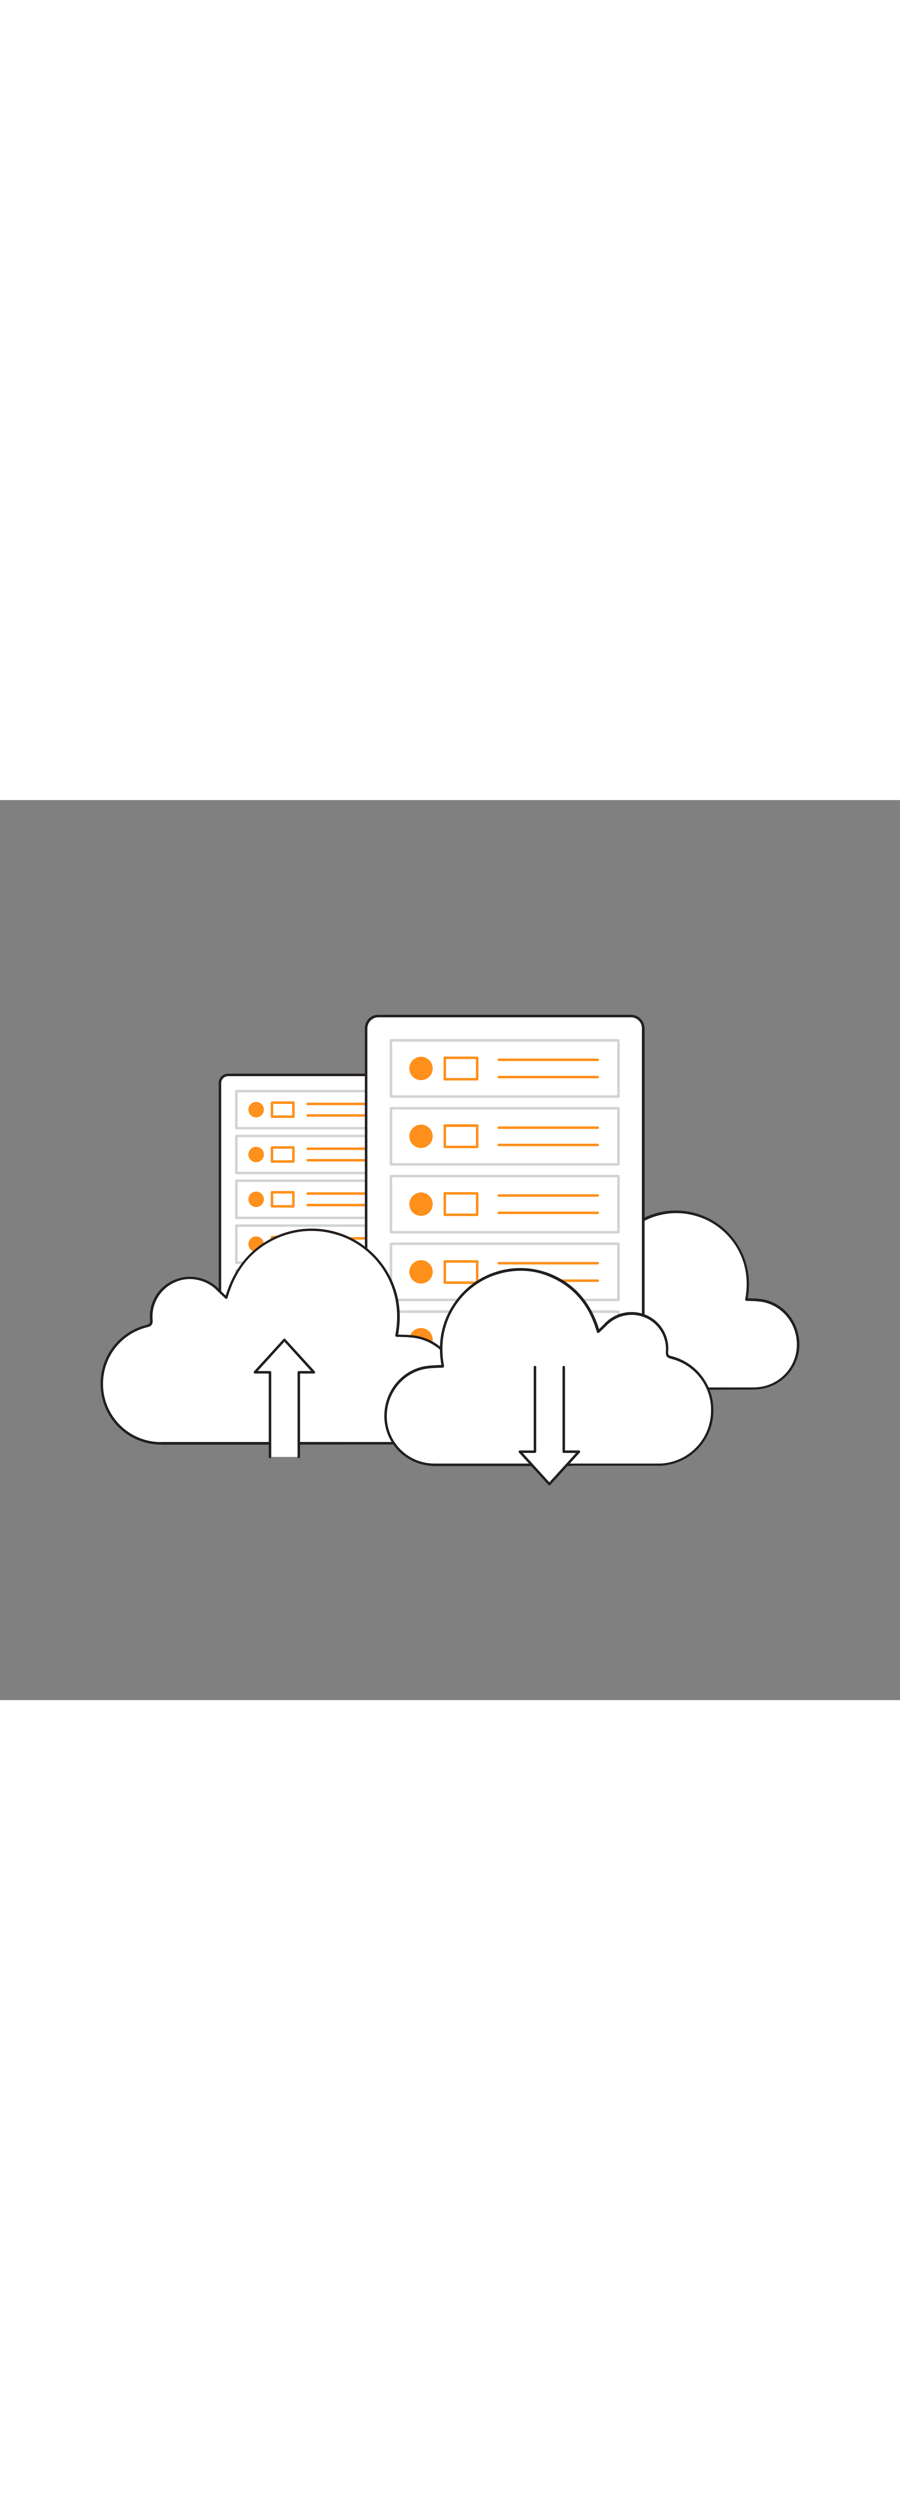<svg version="1.1" id="Layer_1" xmlns="http://www.w3.org/2000/svg" xmlns:xlink="http://www.w3.org/1999/xlink" x="0px" y="0px" viewBox="0 0 500 500" style="width: 180px;" xml:space="preserve" data-imageid="data-center-2-69" imageName="Data Center 2" class="illustrations_image">
<rect x="0" y="0" width="500" height="500" fill="#808080" stroke="none"/>
<style type="text/css">
	.st0_data-center-2-69{fill:#FFFFFF;}
	.st1_data-center-2-69{fill:#231F20;}
	.st2_data-center-2-69{fill:#D1D3D4;}
	.st3_data-center-2-69{fill:#68E1FD;}
</style>
<g id="Server_back_data-center-2-69">
	<path class="st0_data-center-2-69" d="M126.7,152.7h92.8c2.5,0,4.5,2,4.5,4.5v134.9c0,2.5-2,4.5-4.5,4.5h-92.8c-2.5,0-4.5-2-4.5-4.5V157.2&#10;&#9;&#9;C122.2,154.7,124.2,152.7,126.7,152.7z"/>
	<path class="st1_data-center-2-69" d="M219.5,297.3h-92.8c-2.9,0-5.2-2.3-5.2-5.2V157.2c0-2.9,2.3-5.2,5.2-5.2h92.8c2.9,0,5.2,2.3,5.2,5.2v135&#10;&#9;&#9;C224.6,295,222.3,297.3,219.5,297.3z M126.7,153.4c-2.1,0-3.8,1.7-3.8,3.8l0,0v135c0,2.1,1.7,3.8,3.8,3.8h92.8&#10;&#9;&#9;c2.1,0,3.8-1.7,3.8-3.8v-135c0-2.1-1.7-3.8-3.8-3.8H126.7z"/>
	<rect x="131.3" y="161.7" class="st0_data-center-2-69" width="83.6" height="20.6"/>
	<path class="st2_data-center-2-69" d="M214.9,183h-83.6c-0.4,0-0.7-0.3-0.7-0.7v-20.6c0-0.4,0.3-0.7,0.7-0.7h83.6c0.4,0,0.7,0.3,0.7,0.7v20.6&#10;&#9;&#9;C215.5,182.7,215.2,183,214.9,183z M132,181.6h82.2v-19.2H132V181.6z"/>
	<circle class="st3_data-center-2-69 targetColor" cx="142.3" cy="172" r="4.3" style="fill: rgb(254, 144, 27);"/>
	<path class="st3_data-center-2-69 targetColor" d="M207.2,169.5h-36.3c-0.4,0-0.7-0.3-0.7-0.7c0-0.4,0.3-0.7,0.7-0.7h36.3c0.4,0,0.7,0.3,0.7,0.7&#10;&#9;&#9;C207.9,169.2,207.6,169.5,207.2,169.5C207.2,169.5,207.2,169.5,207.2,169.5z" style="fill: rgb(254, 144, 27);"/>
	<path class="st3_data-center-2-69 targetColor" d="M207.2,175.9h-36.3c-0.4,0-0.7-0.3-0.7-0.7c0-0.4,0.3-0.7,0.7-0.7h36.3c0.4,0,0.7,0.3,0.7,0.7&#10;&#9;&#9;C207.9,175.6,207.6,175.9,207.2,175.9z" style="fill: rgb(254, 144, 27);"/>
	<path class="st3_data-center-2-69 targetColor" d="M163,176.6h-11.9c-0.4,0-0.7-0.3-0.7-0.7v-7.8c0-0.4,0.3-0.7,0.7-0.7H163c0.4,0,0.7,0.3,0.7,0.7v7.8&#10;&#9;&#9;C163.7,176.3,163.4,176.6,163,176.6z M151.8,175.2h10.5v-6.4h-10.5L151.8,175.2z" style="fill: rgb(254, 144, 27);"/>
	<rect x="131.3" y="186.6" class="st0_data-center-2-69" width="83.6" height="20.6"/>
	<path class="st2_data-center-2-69" d="M214.9,207.9h-83.6c-0.4,0-0.7-0.3-0.7-0.7v-20.6c0-0.4,0.3-0.7,0.7-0.7h83.6c0.4,0,0.7,0.3,0.7,0.7v20.6&#10;&#9;&#9;C215.6,207.6,215.2,207.9,214.9,207.9C214.9,207.9,214.9,207.9,214.9,207.9z M132,206.5h82.2v-19.2H132V206.5z"/>
	<circle class="st3_data-center-2-69 targetColor" cx="142.3" cy="196.9" r="4.3" style="fill: rgb(254, 144, 27);"/>
	<path class="st3_data-center-2-69 targetColor" d="M207.2,194.4h-36.3c-0.4,0-0.7-0.3-0.7-0.7c0-0.4,0.3-0.7,0.7-0.7c0,0,0,0,0,0h36.3c0.4,0,0.7,0.3,0.7,0.7&#10;&#9;&#9;C207.9,194.1,207.6,194.4,207.2,194.4C207.2,194.4,207.2,194.4,207.2,194.4z" style="fill: rgb(254, 144, 27);"/>
	<path class="st3_data-center-2-69 targetColor" d="M207.2,200.8h-36.3c-0.4,0-0.7-0.3-0.7-0.7c0-0.4,0.3-0.7,0.7-0.7c0,0,0,0,0,0h36.3c0.4,0,0.7,0.3,0.7,0.7&#10;&#9;&#9;C207.9,200.5,207.6,200.8,207.2,200.8C207.2,200.8,207.2,200.8,207.2,200.8z" style="fill: rgb(254, 144, 27);"/>
	<path class="st3_data-center-2-69 targetColor" d="M163,201.5h-11.9c-0.4,0-0.7-0.3-0.7-0.7V193c0-0.4,0.3-0.7,0.7-0.7H163c0.4,0,0.7,0.3,0.7,0.7v7.8&#10;&#9;&#9;C163.7,201.2,163.4,201.5,163,201.5z M151.8,200.1h10.5v-6.4h-10.5L151.8,200.1z" style="fill: rgb(254, 144, 27);"/>
	<rect x="131.3" y="211.5" class="st0_data-center-2-69" width="83.6" height="20.6"/>
	<path class="st2_data-center-2-69" d="M214.9,232.8h-83.6c-0.4,0-0.7-0.3-0.7-0.7v-20.6c0-0.4,0.3-0.7,0.7-0.7h83.6c0.4,0,0.7,0.3,0.7,0.7v20.6&#10;&#9;&#9;C215.6,232.5,215.2,232.8,214.9,232.8C214.9,232.8,214.9,232.8,214.9,232.8z M132,231.4h82.2v-19.2H132V231.4z"/>
	<circle class="st3_data-center-2-69 targetColor" cx="142.3" cy="221.8" r="4.3" style="fill: rgb(254, 144, 27);"/>
	<path class="st3_data-center-2-69 targetColor" d="M207.2,219.3h-36.3c-0.4,0-0.7-0.3-0.7-0.7c0-0.4,0.3-0.7,0.7-0.7h36.3c0.4,0,0.7,0.3,0.7,0.7&#10;&#9;&#9;C207.9,219,207.6,219.3,207.2,219.3C207.2,219.3,207.2,219.3,207.2,219.3z" style="fill: rgb(254, 144, 27);"/>
	<path class="st3_data-center-2-69 targetColor" d="M207.2,225.7h-36.3c-0.4,0-0.7-0.3-0.7-0.7c0-0.4,0.3-0.7,0.7-0.7h36.3c0.4,0,0.7,0.3,0.7,0.7&#10;&#9;&#9;C207.9,225.4,207.6,225.7,207.2,225.7C207.2,225.7,207.2,225.7,207.2,225.7z" style="fill: rgb(254, 144, 27);"/>
	<path class="st3_data-center-2-69 targetColor" d="M163,226.4h-11.9c-0.4,0-0.7-0.3-0.7-0.7v-7.8c0-0.4,0.3-0.7,0.7-0.7H163c0.4,0,0.7,0.3,0.7,0.7v7.8&#10;&#9;&#9;C163.7,226.1,163.4,226.4,163,226.4z M151.8,225h10.5v-6.4h-10.5V225z" style="fill: rgb(254, 144, 27);"/>
	<rect x="131.3" y="236.4" class="st0_data-center-2-69" width="83.6" height="20.6"/>
	<path class="st2_data-center-2-69" d="M214.9,257.7h-83.6c-0.4,0-0.7-0.3-0.7-0.7l0,0v-20.6c0-0.4,0.3-0.7,0.7-0.7h83.6c0.4,0,0.7,0.3,0.7,0.7V257&#10;&#9;&#9;C215.6,257.4,215.3,257.7,214.9,257.7C214.9,257.7,214.9,257.7,214.9,257.7z M132,256.3h82.2v-19.2H132V256.3z"/>
	<circle class="st3_data-center-2-69 targetColor" cx="142.3" cy="246.7" r="4.3" style="fill: rgb(254, 144, 27);"/>
	<path class="st3_data-center-2-69 targetColor" d="M207.2,244.2h-36.3c-0.4,0-0.7-0.3-0.7-0.7c0-0.4,0.3-0.7,0.7-0.7h36.3c0.4,0,0.7,0.3,0.7,0.7&#10;&#9;&#9;C207.9,243.9,207.6,244.2,207.2,244.2z" style="fill: rgb(254, 144, 27);"/>
	<path class="st3_data-center-2-69 targetColor" d="M207.2,250.6h-36.3c-0.4,0-0.7-0.3-0.7-0.7c0-0.4,0.3-0.7,0.7-0.7h36.3c0.4,0,0.7,0.3,0.7,0.7&#10;&#9;&#9;C207.9,250.3,207.6,250.6,207.2,250.6C207.2,250.6,207.2,250.6,207.2,250.6z" style="fill: rgb(254, 144, 27);"/>
	<path class="st3_data-center-2-69 targetColor" d="M163,251.3h-11.9c-0.4,0-0.7-0.3-0.7-0.7v-7.8c0-0.4,0.3-0.7,0.7-0.7H163c0.4,0,0.7,0.3,0.7,0.7v7.8&#10;&#9;&#9;C163.7,251,163.4,251.3,163,251.3z M151.8,249.9h10.5v-6.4h-10.5L151.8,249.9z" style="fill: rgb(254, 144, 27);"/>
	<rect x="131.3" y="261.3" class="st0_data-center-2-69" width="83.6" height="20.6"/>
	<path class="st2_data-center-2-69" d="M214.9,282.6h-83.6c-0.4,0-0.7-0.3-0.7-0.7v-20.6c0-0.4,0.3-0.7,0.7-0.7h83.6c0.4,0,0.7,0.3,0.7,0.7l0,0v20.6&#10;&#9;&#9;C215.6,282.3,215.2,282.6,214.9,282.6C214.9,282.6,214.9,282.6,214.9,282.6z M132,281.2h82.2V262H132V281.2z"/>
	<circle class="st3_data-center-2-69 targetColor" cx="142.3" cy="271.6" r="4.3" style="fill: rgb(254, 144, 27);"/>
	<path class="st3_data-center-2-69 targetColor" d="M207.2,269.1h-36.3c-0.4,0-0.7-0.3-0.7-0.7c0-0.4,0.3-0.7,0.7-0.7c0,0,0,0,0,0h36.3c0.4,0,0.7,0.3,0.7,0.7&#10;&#9;&#9;C207.9,268.8,207.6,269.1,207.2,269.1C207.2,269.1,207.2,269.1,207.2,269.1z" style="fill: rgb(254, 144, 27);"/>
	<path class="st3_data-center-2-69 targetColor" d="M207.2,275.5h-36.3c-0.4,0-0.7-0.3-0.7-0.7c0-0.4,0.3-0.7,0.7-0.7c0,0,0,0,0,0h36.3c0.4,0,0.7,0.3,0.7,0.7&#10;&#9;&#9;C207.9,275.2,207.6,275.5,207.2,275.5C207.2,275.5,207.2,275.5,207.2,275.5z" style="fill: rgb(254, 144, 27);"/>
	<path class="st3_data-center-2-69 targetColor" d="M163,276.2h-11.9c-0.4,0-0.7-0.3-0.7-0.7l0,0v-7.8c0-0.4,0.3-0.7,0.7-0.7c0,0,0,0,0,0H163&#10;&#9;&#9;c0.4,0,0.7,0.3,0.7,0.7l0,0v7.8C163.7,275.9,163.4,276.2,163,276.2C163,276.2,163,276.2,163,276.2z M151.8,274.9h10.5v-6.4h-10.5&#10;&#9;&#9;L151.8,274.9z" style="fill: rgb(254, 144, 27);"/>
</g>
<g id="Cloud_data-center-2-69">
	<path class="st0_data-center-2-69" d="M336.3,260.1c-1.4-1.4-2.6-2.5-3.8-3.6c-5.3-5.4-13.3-7-20.2-4c-7,3-11.3,10.2-10.6,17.8&#10;&#9;&#9;c0.1,1.8-0.5,2.4-2.1,2.8c-14.6,3.8-23.4,18.8-19.6,33.4c3.2,12.1,14.2,20.6,26.7,20.5c37.2,0,74.3,0,111.5,0&#10;&#9;&#9;c1.4,0,2.8-0.1,4.3-0.3c11.9-1.8,20.8-12,20.9-24c0.1-12.3-8.6-22.9-20.5-24.7c-2.7-0.4-5.5-0.4-8.3-0.6&#10;&#9;&#9;c4.7-24.7-11.6-42.7-28.1-47.1c-8.7-2.5-18-1.9-26.4,1.6C347.6,237.3,340,247.1,336.3,260.1z"/>
	<path class="st1_data-center-2-69" d="M350,327.7h-43.3c-15.4,0.3-28.2-12-28.4-27.5c0-0.7,0-1.4,0-2.1c0.6-12.3,9.2-22.8,21.1-25.8&#10;&#9;&#9;c1.4-0.4,1.7-0.7,1.6-2.1c-0.7-7.9,3.7-15.4,11-18.5c7.2-3.1,15.6-1.5,21,4.2c0.8,0.8,1.5,1.5,2.4,2.3l0.5,0.5&#10;&#9;&#9;c4.1-13.2,12.1-22.4,23.8-27.5c17.8-7.5,38.5-1.4,49.3,14.6c6.2,9,8.4,20.2,6.4,30.9c0.6,0,1.2,0.1,1.8,0.1c1.9,0,3.9,0.2,5.8,0.4&#10;&#9;&#9;c12.2,1.8,21.2,12.7,21.1,25.4c-0.1,12.4-9.3,22.8-21.5,24.6c-1.4,0.2-2.9,0.3-4.4,0.3L350,327.7z M319.4,251.6&#10;&#9;&#9;c-2.4,0-4.7,0.5-6.8,1.5c-6.7,2.9-10.8,9.8-10.2,17.2c0.2,2.4-0.9,3.1-2.6,3.5c-11.4,2.8-19.5,12.8-20.1,24.5&#10;&#9;&#9;c-0.8,14.6,10.4,27.2,25,28c0.7,0,1.3,0.1,2,0c37.2,0,74.3,0,111.5,0c1.4,0,2.8-0.1,4.2-0.3c11.6-1.7,20.2-11.6,20.3-23.3&#10;&#9;&#9;c0.1-12-8.4-22.3-19.9-24c-1.9-0.2-3.7-0.4-5.6-0.4l-2.6-0.1c-0.2,0-0.4-0.1-0.5-0.3c-0.1-0.2-0.2-0.4-0.1-0.6&#10;&#9;&#9;c4.6-24-10.8-41.8-27.6-46.3c-8.6-2.5-17.7-1.9-25.9,1.6c-11.8,5.1-19.5,14.1-23.4,27.7c-0.1,0.4-0.5,0.6-0.9,0.5&#10;&#9;&#9;c-0.1,0-0.2-0.1-0.3-0.2l-1.3-1.3c-0.9-0.8-1.6-1.6-2.4-2.3C328.7,253.6,324.2,251.6,319.4,251.6L319.4,251.6z"/>
</g>
<g id="Server_front_data-center-2-69">
	<path class="st0_data-center-2-69" d="M210.2,120h140.4c3.7,0,6.8,3,6.8,6.8v204.1c0,3.7-3,6.8-6.8,6.8H210.2c-3.7,0-6.8-3-6.8-6.8V126.7&#10;&#9;&#9;C203.4,123,206.5,120,210.2,120z"/>
	<path class="st1_data-center-2-69" d="M350.6,338.3H210.2c-4.1,0-7.5-3.3-7.5-7.5V126.7c0-4.1,3.3-7.5,7.5-7.4h140.4c4.1,0,7.4,3.3,7.5,7.4v204.1&#10;&#9;&#9;C358.1,335,354.7,338.3,350.6,338.3z M210.2,120.7c-3.3,0-6,2.7-6.1,6v204.2c0,3.3,2.7,6,6.1,6h140.4c3.3,0,6-2.7,6-6V126.7&#10;&#9;&#9;c0-3.3-2.7-6-6-6L210.2,120.7z"/>
	<rect x="217.2" y="133.5" class="st0_data-center-2-69" width="126.4" height="31.2"/>
	<path class="st2_data-center-2-69" d="M343.6,165.4H217.2c-0.4,0-0.7-0.3-0.7-0.7v-31.2c0-0.4,0.3-0.7,0.7-0.7h126.4c0.4,0,0.7,0.3,0.7,0.7&#10;&#9;&#9;c0,0,0,0,0,0v31.2C344.3,165.1,344,165.4,343.6,165.4L343.6,165.4z M217.9,164h125v-29.8h-125V164z"/>
	<circle class="st3_data-center-2-69 targetColor" cx="233.9" cy="149.1" r="6.5" style="fill: rgb(254, 144, 27);"/>
	<path class="st3_data-center-2-69 targetColor" d="M332.1,145h-55c-0.4,0-0.7-0.3-0.7-0.7s0.3-0.7,0.7-0.7c0,0,0,0,0,0h55c0.4,0,0.7,0.3,0.7,0.7&#10;&#9;&#9;C332.8,144.7,332.4,145,332.1,145z" style="fill: rgb(254, 144, 27);"/>
	<path class="st3_data-center-2-69 targetColor" d="M332.1,154.6h-55c-0.4,0-0.7-0.3-0.7-0.7c0-0.4,0.3-0.7,0.7-0.7h55c0.4,0,0.7,0.3,0.7,0.7&#10;&#9;&#9;C332.8,154.3,332.4,154.6,332.1,154.6z" style="fill: rgb(254, 144, 27);"/>
	<path class="st3_data-center-2-69 targetColor" d="M265.1,155.8h-18c-0.4,0-0.7-0.3-0.7-0.7v-11.9c0-0.4,0.3-0.7,0.7-0.7h18c0.4,0,0.7,0.3,0.7,0.7c0,0,0,0,0,0&#10;&#9;&#9;v11.9C265.8,155.4,265.5,155.8,265.1,155.8L265.1,155.8z M247.8,154.4h16.6v-10.5h-16.6L247.8,154.4z" style="fill: rgb(254, 144, 27);"/>
	<rect x="217.2" y="171.2" class="st0_data-center-2-69" width="126.4" height="31.2"/>
	<path class="st2_data-center-2-69" d="M343.6,203.1H217.2c-0.4,0-0.7-0.3-0.7-0.7v-31.2c0-0.4,0.3-0.7,0.7-0.7h126.4c0.4,0,0.7,0.3,0.7,0.7&#10;&#9;&#9;c0,0,0,0,0,0v31.2C344.3,202.8,344,203.1,343.6,203.1L343.6,203.1z M217.9,201.7h125v-29.8h-125L217.9,201.7z"/>
	<circle class="st3_data-center-2-69 targetColor" cx="233.9" cy="186.8" r="6.5" style="fill: rgb(254, 144, 27);"/>
	<path class="st3_data-center-2-69 targetColor" d="M332.1,182.7h-55c-0.4,0-0.7-0.3-0.7-0.7c0-0.4,0.3-0.7,0.7-0.7h55c0.4,0,0.7,0.3,0.7,0.7&#10;&#9;&#9;C332.8,182.4,332.4,182.7,332.1,182.7z" style="fill: rgb(254, 144, 27);"/>
	<path class="st3_data-center-2-69 targetColor" d="M332.1,192.3h-55c-0.4,0-0.7-0.3-0.7-0.7c0-0.4,0.3-0.7,0.7-0.7h55c0.4,0,0.7,0.3,0.7,0.7&#10;&#9;&#9;C332.8,192,332.4,192.3,332.1,192.3z" style="fill: rgb(254, 144, 27);"/>
	<path class="st3_data-center-2-69 targetColor" d="M265.1,193.4h-18c-0.4,0-0.7-0.3-0.7-0.7v-11.9c0-0.4,0.3-0.7,0.7-0.7h18c0.4,0,0.7,0.3,0.7,0.7c0,0,0,0,0,0&#10;&#9;&#9;v11.9C265.8,193.1,265.5,193.4,265.1,193.4L265.1,193.4z M247.8,192h16.6v-10.4h-16.6V192z" style="fill: rgb(254, 144, 27);"/>
	<rect x="217.2" y="208.9" class="st0_data-center-2-69" width="126.4" height="31.2"/>
	<path class="st2_data-center-2-69" d="M343.6,240.8H217.2c-0.4,0-0.7-0.3-0.7-0.7v-31.2c0-0.4,0.3-0.7,0.7-0.7h126.4c0.4,0,0.7,0.3,0.7,0.7&#10;&#9;&#9;c0,0,0,0,0,0v31.2C344.3,240.5,344,240.8,343.6,240.8L343.6,240.8z M217.9,239.4h125v-29.8h-125L217.9,239.4z"/>
	<circle class="st3_data-center-2-69 targetColor" cx="233.9" cy="224.5" r="6.5" style="fill: rgb(254, 144, 27);"/>
	<path class="st3_data-center-2-69 targetColor" d="M332.1,220.4h-55c-0.4,0-0.7-0.3-0.7-0.7c0-0.4,0.3-0.7,0.7-0.7h55c0.4,0,0.7,0.3,0.7,0.7&#10;&#9;&#9;C332.8,220,332.4,220.3,332.1,220.4z" style="fill: rgb(254, 144, 27);"/>
	<path class="st3_data-center-2-69 targetColor" d="M332.1,230h-55c-0.4,0-0.7-0.3-0.7-0.7c0-0.4,0.3-0.7,0.7-0.7h55c0.4,0,0.7,0.3,0.7,0.7&#10;&#9;&#9;C332.8,229.7,332.4,230,332.1,230z" style="fill: rgb(254, 144, 27);"/>
	<path class="st3_data-center-2-69 targetColor" d="M265.1,231.1h-18c-0.4,0-0.7-0.3-0.7-0.7v-11.9c0-0.4,0.3-0.7,0.7-0.7h18c0.4,0,0.7,0.3,0.7,0.7c0,0,0,0,0,0&#10;&#9;&#9;v11.9C265.8,230.8,265.5,231.1,265.1,231.1L265.1,231.1z M247.8,229.7h16.6v-10.5h-16.6L247.8,229.7z" style="fill: rgb(254, 144, 27);"/>
	<rect x="217.2" y="246.5" class="st0_data-center-2-69" width="126.4" height="31.2"/>
	<path class="st2_data-center-2-69" d="M343.6,278.4H217.2c-0.4,0-0.7-0.3-0.7-0.7l0,0v-31.2c0-0.4,0.3-0.7,0.7-0.7h126.4c0.4,0,0.7,0.3,0.7,0.7&#10;&#9;&#9;c0,0,0,0,0,0v31.2C344.3,278.1,344,278.4,343.6,278.4L343.6,278.4z M217.9,277h125v-29.8h-125V277z"/>
	<circle class="st3_data-center-2-69 targetColor" cx="233.9" cy="262.1" r="6.5" style="fill: rgb(254, 144, 27);"/>
	<path class="st3_data-center-2-69 targetColor" d="M332.1,258h-55c-0.4,0-0.7-0.3-0.7-0.7s0.3-0.7,0.7-0.7c0,0,0,0,0,0h55c0.4,0,0.7,0.3,0.7,0.7&#10;&#9;&#9;C332.8,257.7,332.4,258,332.1,258z" style="fill: rgb(254, 144, 27);"/>
	<path class="st3_data-center-2-69 targetColor" d="M332.1,267.7h-55c-0.4,0-0.7-0.3-0.7-0.7s0.3-0.7,0.7-0.7c0,0,0,0,0,0h55c0.4,0,0.7,0.3,0.7,0.7&#10;&#9;&#9;S332.5,267.7,332.1,267.7C332.1,267.7,332.1,267.7,332.1,267.7z" style="fill: rgb(254, 144, 27);"/>
	<path class="st3_data-center-2-69 targetColor" d="M265.1,268.8h-18c-0.4,0-0.7-0.3-0.7-0.7l0,0v-11.8c0-0.4,0.3-0.7,0.7-0.7h18c0.4,0,0.7,0.3,0.7,0.7l0,0v11.9&#10;&#9;&#9;C265.8,268.5,265.5,268.8,265.1,268.8z M247.8,267.4h16.6v-10.4h-16.6L247.8,267.4z" style="fill: rgb(254, 144, 27);"/>
	<rect x="217.2" y="284.2" class="st0_data-center-2-69" width="126.4" height="31.2"/>
	<path class="st2_data-center-2-69" d="M343.6,316.1H217.2c-0.4,0-0.7-0.3-0.7-0.7l0,0v-31.2c0-0.4,0.3-0.7,0.7-0.7c0,0,0,0,0,0h126.4&#10;&#9;&#9;c0.4,0,0.7,0.3,0.7,0.7v0v31.2C344.3,315.8,344,316.1,343.6,316.1z M217.9,314.7h125v-29.8h-125L217.9,314.7z"/>
	<circle class="st3_data-center-2-69 targetColor" cx="233.9" cy="299.8" r="6.5" style="fill: rgb(254, 144, 27);"/>
	<path class="st3_data-center-2-69 targetColor" d="M332.1,295.7h-55c-0.4,0-0.7-0.3-0.7-0.7s0.3-0.7,0.7-0.7c0,0,0,0,0,0h55c0.4,0,0.7,0.3,0.7,0.7&#10;&#9;&#9;C332.8,295.4,332.4,295.7,332.1,295.7z" style="fill: rgb(254, 144, 27);"/>
	<path class="st3_data-center-2-69 targetColor" d="M332.1,305.4h-55c-0.4,0-0.7-0.3-0.7-0.7s0.3-0.7,0.7-0.7c0,0,0,0,0,0h55c0.4,0,0.7,0.3,0.7,0.7&#10;&#9;&#9;C332.8,305,332.4,305.3,332.1,305.4z" style="fill: rgb(254, 144, 27);"/>
	<path class="st3_data-center-2-69 targetColor" d="M265.1,306.5h-18c-0.4,0-0.7-0.3-0.7-0.7l0,0v-11.9c0-0.4,0.3-0.7,0.7-0.7h18c0.4,0,0.7,0.3,0.7,0.7v0v11.9&#10;&#9;&#9;C265.8,306.1,265.5,306.5,265.1,306.5L265.1,306.5z M247.8,305.1h16.6v-10.5h-16.6L247.8,305.1z" style="fill: rgb(254, 144, 27);"/>
</g>
<g id="Upload_data-center-2-69">
	<path class="st0_data-center-2-69" d="M125.8,276.5c-1.7-1.7-3.2-3-4.5-4.3c-6.3-6.6-16.1-8.5-24.4-4.9c-8.5,3.7-13.6,12.4-12.8,21.5&#10;&#9;&#9;c0.2,2.2-0.5,2.9-2.6,3.4c-14.1,3.6-24.2,15.9-24.9,30.4c-0.7,19.5,13.9,34.8,33.5,34.8c44.9,0,89.8,0,134.7,0&#10;&#9;&#9;c1.7,0,3.5-0.1,5.2-0.4c14.4-2.2,25.1-14.4,25.3-29c0.2-14.8-10.4-27.7-24.8-29.8c-3.3-0.5-6.7-0.5-10-0.7c5.7-29.8-14-51.6-34-57&#10;&#9;&#9;c-10.9-2.9-21.5-2.5-31.9,2C139.4,249,130.4,260.8,125.8,276.5z"/>
	<path class="st1_data-center-2-69" d="M143.3,358.1H90.1c-18.6,0.3-33.9-14.5-34.2-33c0-0.8,0-1.7,0-2.5c0.7-14.8,11-27.4,25.4-31&#10;&#9;&#9;c1.8-0.5,2.2-0.9,2-2.7c-0.8-9.5,4.5-18.4,13.2-22.2c8.6-3.8,18.7-1.8,25.2,5c0.9,0.9,1.9,1.8,2.9,2.8l0.8,0.7&#10;&#9;&#9;c4.9-16,14.6-27.2,28.8-33.3c21.4-9.1,46.3-1.7,59.4,17.6c5.2,7.6,10.7,20.2,7.6,37.4l2.4,0.1c2.3,0,4.7,0.2,7,0.5&#10;&#9;&#9;c14.6,2.2,25.5,15.3,25.4,30.5c-0.2,14.9-11.2,27.5-25.9,29.6c-1.7,0.2-3.5,0.4-5.2,0.4L143.3,358.1z M105.5,266.1&#10;&#9;&#9;c-2.9,0-5.7,0.6-8.3,1.8c-8.2,3.6-13.2,12-12.4,20.9c0.2,2.8-1,3.6-3.1,4.1c-13.8,3.4-23.7,15.5-24.4,29.7c-1,17.8,12.6,33,30.3,34&#10;&#9;&#9;c0.8,0,1.6,0.1,2.4,0c44.9,0,89.8,0,134.7,0c1.7,0,3.4-0.1,5.1-0.4c14.1-2.1,24.5-14.1,24.7-28.3c0.2-14.5-10.2-27-24.2-29.1&#10;&#9;&#9;c-2.3-0.3-4.5-0.5-6.8-0.5c-1.1,0-2.1-0.1-3.2-0.1c-0.4,0-0.7-0.4-0.7-0.8c0,0,0,0,0-0.1c5.6-29.1-13.1-50.7-33.5-56.1&#10;&#9;&#9;c-10.4-3-21.5-2.3-31.4,1.9c-14.3,6.1-23.6,17.1-28.3,33.5c-0.1,0.4-0.5,0.6-0.9,0.5c-0.1,0-0.2-0.1-0.3-0.2l-1.6-1.5&#10;&#9;&#9;c-1.1-1-2-1.9-2.9-2.8C116.8,268.5,111.3,266.2,105.5,266.1L105.5,266.1z"/>
	<polyline class="st0_data-center-2-69" points="166,364.9 166,317.9 174.4,317.9 158,299.9 141.6,317.9 150,317.9 150,364.9 &#9;"/>
	<path class="st1_data-center-2-69" d="M166,365.6c-0.4,0-0.7-0.3-0.7-0.7l0,0v-47c0-0.4,0.3-0.7,0.7-0.7c0,0,0,0,0,0h6.8L158,300.9l-14.8,16.3h6.8&#10;&#9;&#9;c0.4,0,0.7,0.3,0.7,0.7l0,0v47c0,0.4-0.3,0.7-0.7,0.7s-0.7-0.3-0.7-0.7c0,0,0,0,0,0v-46.3h-7.7c-0.3,0-0.5-0.2-0.6-0.4&#10;&#9;&#9;c-0.1-0.3-0.1-0.5,0.1-0.8l16.4-18c0.3-0.3,0.7-0.3,1,0l16.4,18c0.2,0.2,0.2,0.5,0.1,0.8c-0.1,0.3-0.4,0.4-0.6,0.4h-7.7v46.3&#10;&#9;&#9;C166.7,365.2,166.4,365.5,166,365.6z"/>
</g>
<g id="Download_data-center-2-69">
	<path class="st0_data-center-2-69" d="M306.2,264.3c-9.2-3.9-19.5-4.6-29.1-1.8c-18.2,4.9-36.3,24.8-31.1,52.1c-3.1,0.2-6.2,0.2-9.2,0.6&#10;&#9;&#9;c-13.1,2-22.8,13.7-22.6,27.3c0.2,13.3,10,24.5,23.1,26.5c1.6,0.2,3.1,0.3,4.7,0.3c41,0,82.1,0,123.1,0c17.8,0,31.3-14,30.6-31.8&#10;&#9;&#9;c-0.7-13.2-9.9-24.5-22.7-27.8c-1.9-0.5-2.5-1.1-2.3-3.1c0.7-8.4-4-16.3-11.7-19.7c-7.6-3.3-16.6-1.5-22.3,4.5&#10;&#9;&#9;c-1.3,1.2-2.6,2.5-4.1,4C328.3,281,320,270.2,306.2,264.3z"/>
	<path class="st1_data-center-2-69" d="M316.9,370H242c-1.6,0-3.2-0.1-4.8-0.4c-13.5-2-23.6-13.5-23.7-27.2c-0.1-13.9,9.8-26,23.2-28&#10;&#9;&#9;c2.1-0.3,4.2-0.4,6.4-0.5l2.1-0.1c-2.8-15.7,2.2-27.2,7-34.2c11.9-17.7,34.7-24.4,54.3-16.1c13,5.6,21.8,15.8,26.3,30.4l0.6-0.6&#10;&#9;&#9;c1-0.9,1.8-1.7,2.6-2.6c6-6.2,15.2-8,23.1-4.6c8,3.5,12.9,11.7,12.1,20.4c-0.1,1.6,0.2,2,1.8,2.4c13.2,3.3,22.6,14.8,23.3,28.4&#10;&#9;&#9;c1,17-12,31.5-29,32.5c-0.8,0-1.5,0.1-2.3,0H316.9z M289.4,261.5c-4.1,0-8.2,0.6-12.1,1.7c-18.6,5-35.7,24.6-30.6,51.2&#10;&#9;&#9;c0,0.2,0,0.4-0.1,0.6c-0.1,0.2-0.3,0.3-0.5,0.3c-1,0.1-1.9,0.1-2.9,0.1c-2.1,0.1-4.1,0.2-6.2,0.5c-12.7,1.9-22.2,13.3-22.1,26.6&#10;&#9;&#9;c0.1,13,9.7,23.9,22.5,25.8c1.5,0.2,3.1,0.3,4.6,0.3c41,0,82.1,0,123.1,0c16.2,0.3,29.6-12.6,29.9-28.9c0-0.7,0-1.5,0-2.2&#10;&#9;&#9;c-0.6-13-9.6-24-22.2-27.1c-2-0.5-3-1.3-2.9-3.8c0.7-8.1-3.8-15.8-11.3-19c-7.4-3.2-16-1.5-21.6,4.3c-0.9,0.9-1.7,1.7-2.7,2.6&#10;&#9;&#9;l-1.5,1.4c-0.2,0.2-0.4,0.2-0.7,0.2c-0.2-0.1-0.4-0.3-0.5-0.5c-4.3-15-12.8-25-25.8-30.6l0,0C300.7,262.7,295.1,261.5,289.4,261.5z&#10;&#9;&#9;"/>
	<polyline class="st0_data-center-2-69" points="297.2,315 297.2,362 288.9,362 305.2,380 321.6,362 313.2,362 313.2,315 &#9;"/>
	<path class="st1_data-center-2-69" d="M305.2,380.7c-0.2,0-0.4-0.1-0.5-0.2l-16.4-18c-0.3-0.3-0.2-0.7,0-1c0.1-0.1,0.3-0.2,0.5-0.2h7.7V315&#10;&#9;&#9;c0-0.4,0.3-0.7,0.7-0.7c0.4,0,0.7,0.3,0.7,0.7v47c0,0.4-0.3,0.7-0.7,0.7h0h-6.8l14.8,16.3l14.8-16.3h-6.8c-0.4,0-0.7-0.3-0.7-0.7v0&#10;&#9;&#9;v-47c0-0.4,0.3-0.7,0.7-0.7c0.4,0,0.7,0.3,0.7,0.7v46.3h7.7c0.4,0,0.7,0.3,0.7,0.7c0,0.2-0.1,0.3-0.2,0.5l-16.4,18&#10;&#9;&#9;C305.6,380.6,305.4,380.7,305.2,380.7z"/>
</g>
</svg>